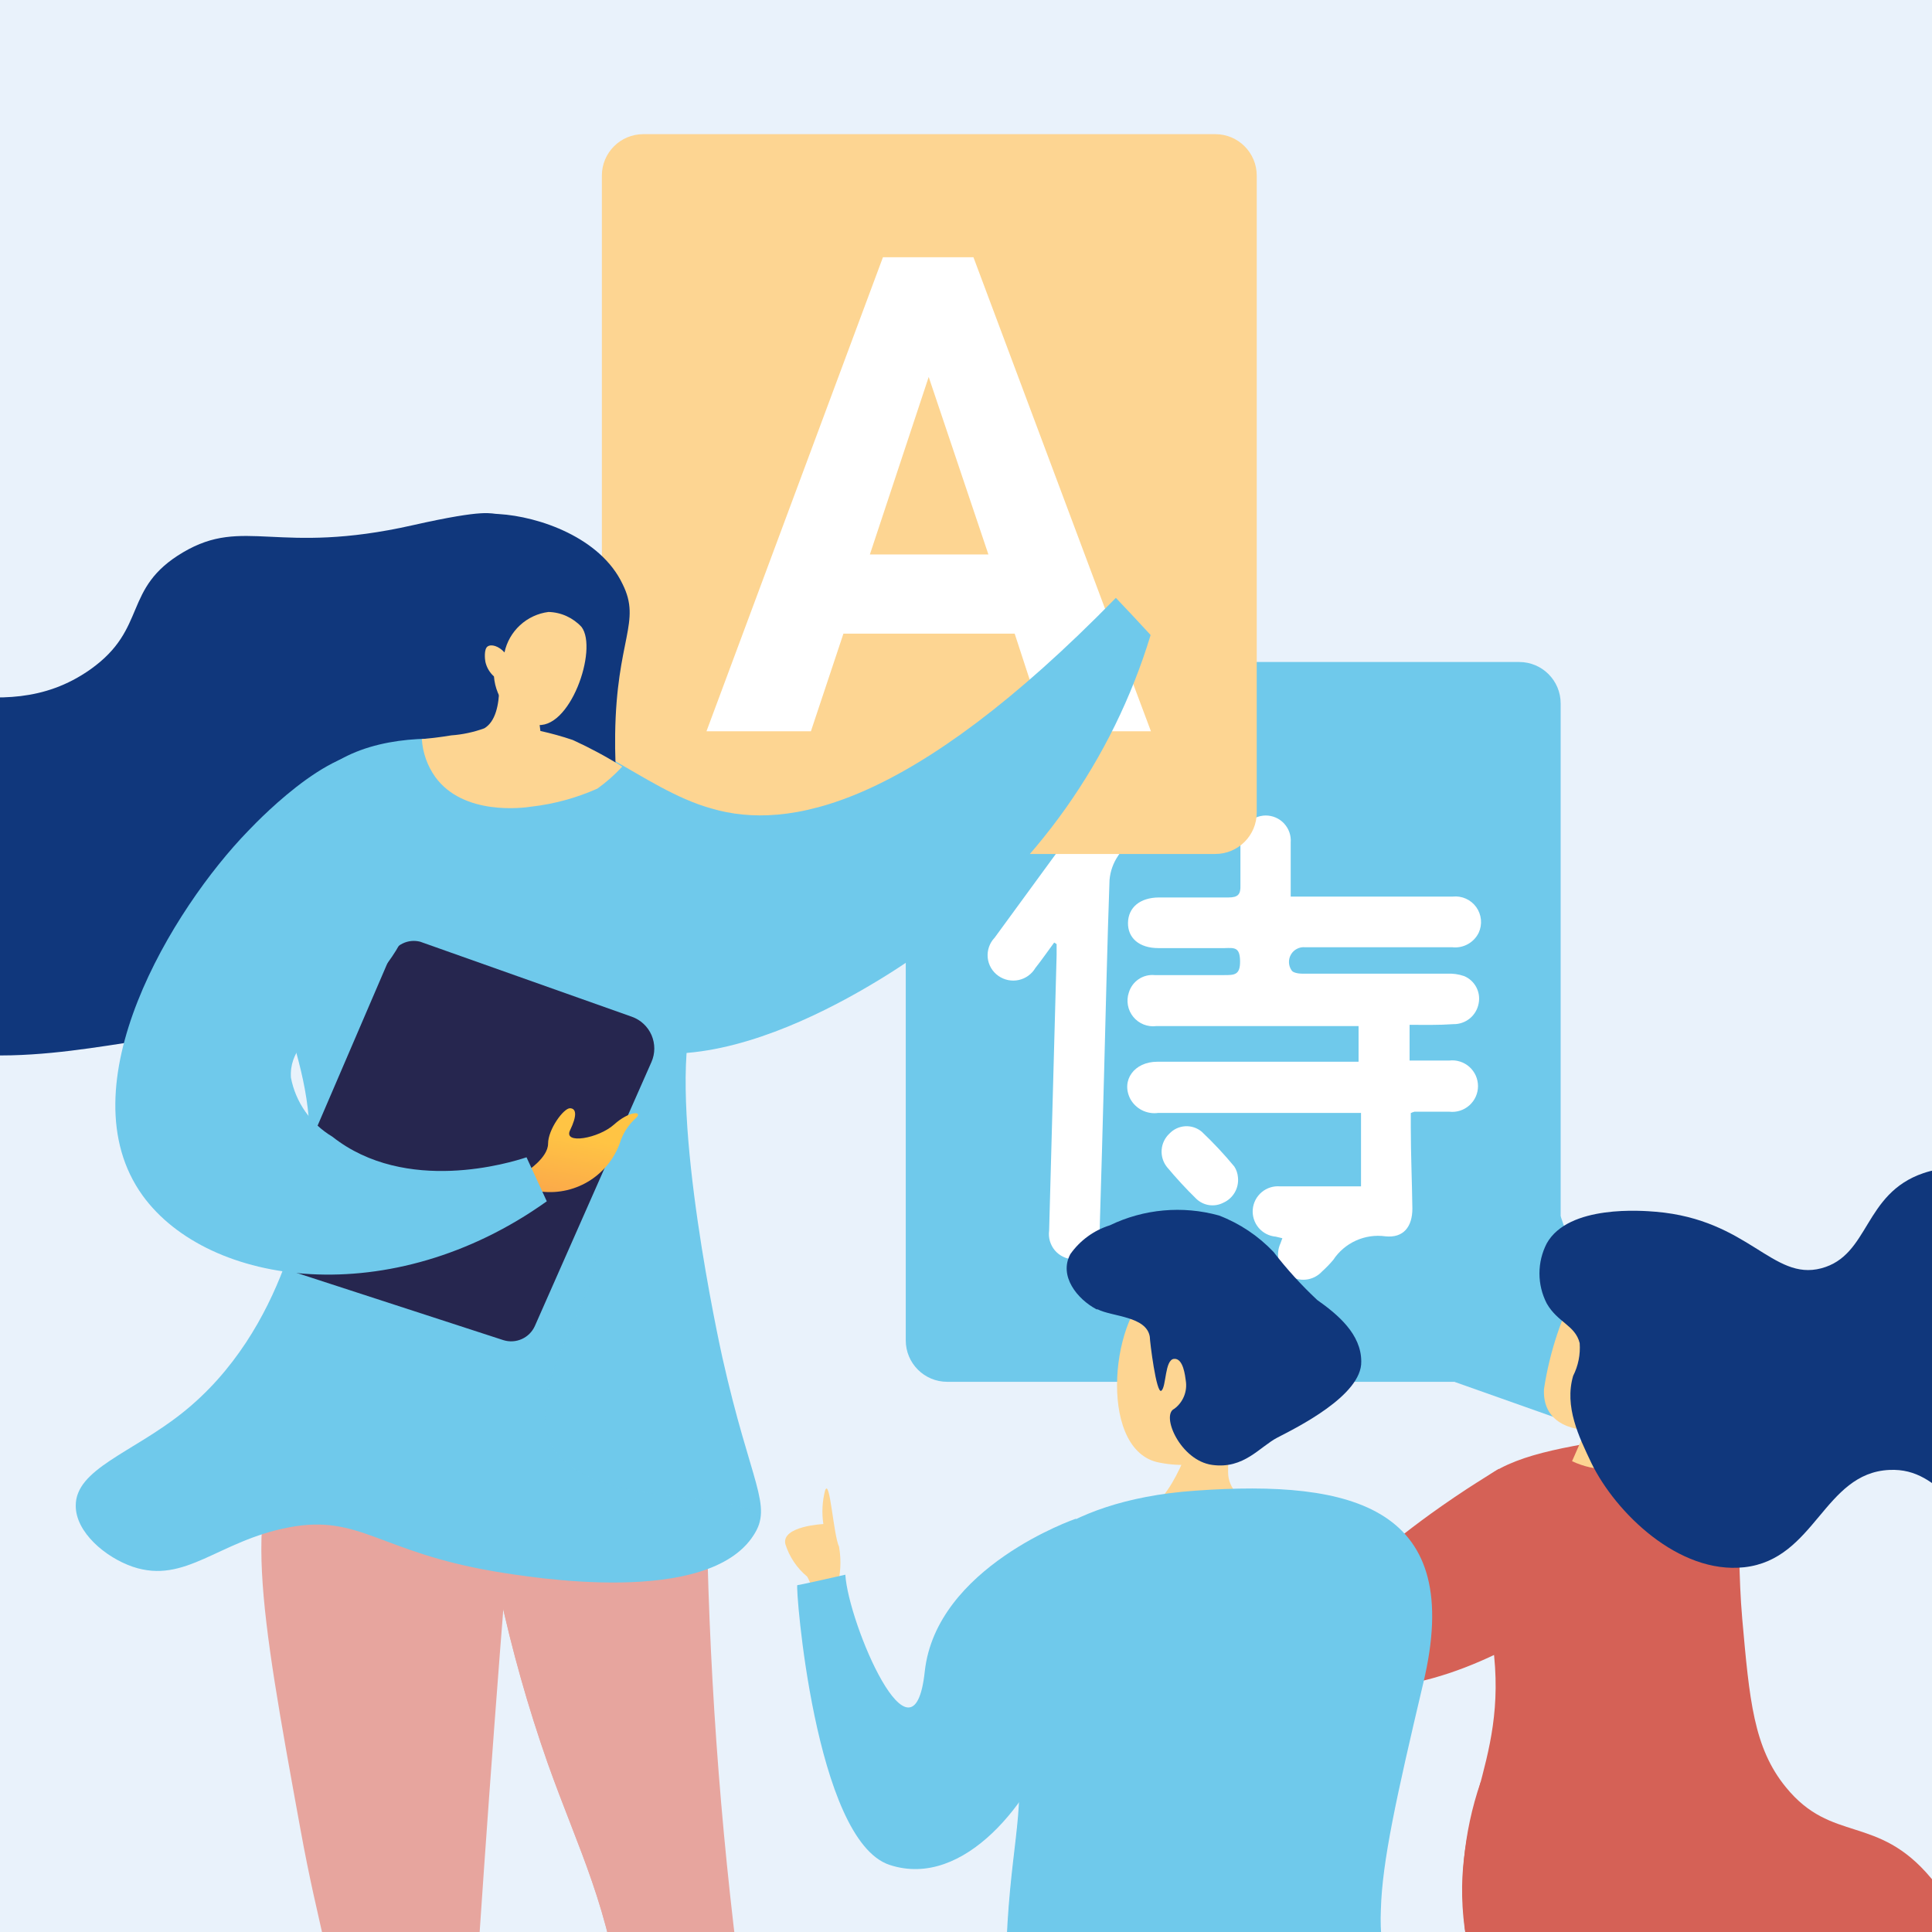 <svg width="72" height="72" viewBox="0 0 72 72" fill="none" xmlns="http://www.w3.org/2000/svg">
<rect x="0" y="0" width="72" height="72" fill="#333333" stroke="none"/>
<g clip-path="url(#clip0_534_20062)">
<rect width="72" height="72" fill="#E9F2FB"/>
<path d="M56.617 24.671H35.299C34.447 24.671 33.755 25.362 33.755 26.215V49.952C33.755 50.805 34.447 51.496 35.299 51.496H56.617C57.47 51.496 58.161 50.805 58.161 49.952V26.215C58.161 25.362 57.47 24.671 56.617 24.671Z" fill="#6FC9EB"/>
<path d="M52.531 38.193V39.523C53.05 39.523 53.53 39.523 54.01 39.523C54.144 39.507 54.28 39.52 54.41 39.561C54.539 39.602 54.658 39.669 54.759 39.759C54.86 39.849 54.941 39.96 54.997 40.083C55.052 40.207 55.081 40.341 55.081 40.476C55.081 40.612 55.052 40.746 54.997 40.869C54.941 40.993 54.86 41.103 54.759 41.193C54.658 41.283 54.539 41.351 54.41 41.392C54.28 41.432 54.144 41.446 54.01 41.43H52.712C52.665 41.442 52.62 41.459 52.576 41.482C52.576 41.644 52.576 41.819 52.576 42.001C52.576 43.012 52.622 44.024 52.635 45.042C52.635 45.723 52.297 46.145 51.629 46.074C51.255 46.022 50.873 46.078 50.529 46.234C50.185 46.39 49.892 46.64 49.684 46.956C49.555 47.108 49.417 47.251 49.269 47.384C49.113 47.554 48.901 47.662 48.672 47.687C48.442 47.712 48.212 47.653 48.023 47.52C47.844 47.389 47.715 47.2 47.659 46.984C47.604 46.769 47.625 46.541 47.718 46.339L47.79 46.145L47.543 46.086C47.295 46.065 47.065 45.946 46.904 45.755C46.744 45.564 46.666 45.317 46.687 45.068C46.709 44.82 46.828 44.59 47.019 44.429C47.21 44.269 47.457 44.191 47.706 44.212C48.607 44.212 49.508 44.212 50.404 44.212H50.721V41.475C50.514 41.475 50.352 41.475 50.183 41.475H43.166C42.959 41.505 42.748 41.47 42.561 41.376C42.374 41.282 42.221 41.133 42.121 40.95C41.771 40.262 42.27 39.568 43.127 39.568C45.196 39.568 47.264 39.568 49.333 39.568H50.63V38.239H43.094C42.934 38.26 42.771 38.239 42.62 38.179C42.47 38.119 42.337 38.022 42.235 37.897C42.132 37.772 42.063 37.623 42.034 37.464C42.005 37.304 42.017 37.14 42.069 36.987C42.13 36.785 42.259 36.61 42.434 36.491C42.609 36.373 42.819 36.319 43.029 36.339C43.886 36.339 44.742 36.339 45.624 36.339C46 36.339 46.22 36.339 46.214 35.82C46.207 35.301 46.013 35.32 45.643 35.333C44.819 35.333 43.989 35.333 43.166 35.333C42.459 35.333 42.024 34.957 42.037 34.386C42.05 33.816 42.484 33.452 43.185 33.446C44.041 33.446 44.897 33.446 45.779 33.446C46.142 33.446 46.24 33.329 46.227 32.985C46.227 32.46 46.227 31.928 46.227 31.403C46.219 31.274 46.237 31.146 46.28 31.025C46.323 30.903 46.391 30.792 46.478 30.698C46.565 30.603 46.67 30.527 46.788 30.475C46.905 30.422 47.032 30.393 47.161 30.391C47.29 30.39 47.418 30.416 47.537 30.466C47.656 30.517 47.764 30.593 47.852 30.687C47.94 30.782 48.008 30.893 48.051 31.015C48.094 31.138 48.111 31.267 48.101 31.396C48.101 32.045 48.101 32.694 48.101 33.413C48.289 33.413 48.451 33.413 48.62 33.413H54.139C54.307 33.395 54.477 33.422 54.631 33.491C54.785 33.56 54.917 33.669 55.016 33.806C55.114 33.943 55.174 34.104 55.19 34.272C55.206 34.44 55.177 34.609 55.106 34.763C55.017 34.943 54.875 35.092 54.698 35.188C54.522 35.285 54.32 35.324 54.12 35.301H48.639C48.535 35.291 48.429 35.311 48.336 35.359C48.242 35.406 48.164 35.48 48.111 35.571C48.058 35.661 48.032 35.765 48.036 35.87C48.04 35.975 48.074 36.077 48.134 36.163C48.185 36.254 48.4 36.287 48.542 36.287H53.919C54.139 36.274 54.359 36.304 54.567 36.377C54.76 36.459 54.918 36.603 55.016 36.788C55.114 36.972 55.146 37.184 55.106 37.389C55.067 37.61 54.951 37.809 54.779 37.952C54.606 38.094 54.389 38.171 54.165 38.167C53.614 38.206 53.089 38.193 52.531 38.193Z" fill="white"/>
<path d="M39.286 35.126C39.053 35.437 38.826 35.774 38.586 36.073C38.519 36.186 38.429 36.285 38.322 36.362C38.214 36.44 38.093 36.494 37.964 36.522C37.834 36.55 37.701 36.551 37.572 36.525C37.442 36.499 37.319 36.447 37.211 36.371C37.099 36.294 37.005 36.193 36.935 36.075C36.866 35.958 36.823 35.827 36.809 35.691C36.796 35.555 36.812 35.418 36.857 35.289C36.901 35.16 36.974 35.042 37.068 34.944C38.521 32.947 39.98 30.962 41.446 28.971C41.512 28.852 41.602 28.747 41.712 28.666C41.821 28.584 41.946 28.527 42.079 28.497C42.212 28.468 42.35 28.467 42.484 28.495C42.617 28.523 42.743 28.579 42.853 28.66C42.96 28.744 43.048 28.849 43.112 28.968C43.177 29.088 43.215 29.22 43.225 29.355C43.236 29.491 43.218 29.627 43.173 29.755C43.128 29.883 43.056 30 42.964 30.099C42.529 30.696 42.069 31.28 41.667 31.896C41.486 32.162 41.377 32.471 41.349 32.791C41.264 35.158 41.213 37.526 41.148 39.925C41.096 41.919 41.04 43.914 40.979 45.911C40.986 46.044 40.966 46.176 40.92 46.3C40.874 46.425 40.803 46.538 40.711 46.633C40.619 46.729 40.508 46.804 40.386 46.855C40.264 46.907 40.132 46.932 40 46.93C39.868 46.926 39.738 46.894 39.62 46.836C39.501 46.779 39.395 46.697 39.31 46.596C39.225 46.495 39.163 46.377 39.126 46.25C39.089 46.123 39.08 45.99 39.098 45.86C39.189 42.435 39.282 39.013 39.377 35.593V35.184L39.286 35.126Z" fill="white"/>
<path d="M46.135 43.875C46.156 44.07 46.115 44.267 46.017 44.437C45.919 44.607 45.77 44.742 45.59 44.822C45.43 44.905 45.248 44.936 45.069 44.912C44.89 44.887 44.724 44.808 44.591 44.685C44.204 44.307 43.836 43.908 43.489 43.492C43.345 43.311 43.274 43.083 43.291 42.852C43.308 42.621 43.411 42.405 43.58 42.247C43.734 42.084 43.944 41.986 44.169 41.972C44.393 41.959 44.614 42.032 44.786 42.176C45.216 42.583 45.621 43.016 45.999 43.473C46.077 43.593 46.124 43.731 46.135 43.875Z" fill="white"/>
<path d="M60.916 53.416L58.159 45.322L54.216 51.502L60.572 53.753C60.619 53.771 60.67 53.774 60.72 53.764C60.769 53.753 60.815 53.729 60.851 53.694C60.887 53.658 60.912 53.613 60.924 53.564C60.935 53.515 60.932 53.463 60.916 53.416Z" fill="#6FC9EB"/>
<path d="M45.292 5H23.973C23.121 5 22.43 5.691 22.43 6.544V30.281C22.43 31.134 23.121 31.825 23.973 31.825H45.292C46.144 31.825 46.835 31.134 46.835 30.281V6.544C46.835 5.691 46.144 5 45.292 5Z" fill="#FDD592"/>
<path d="M37.814 23.614H31.432L30.22 27.253H26.328L32.905 9.586H36.277L42.892 27.253H39.001L37.814 23.614ZM32.418 20.663H36.835L34.61 14.048L32.418 20.663Z" fill="white"/>
<path d="M23.753 24.671L17.202 31.825H26.347L23.753 24.671Z" fill="#FDD592"/>
<path d="M66.742 71.078C66.696 72.975 66.475 74.864 66.084 76.721C65.797 77.739 65.575 78.774 65.417 79.82C65.181 82.317 65.986 82.674 66.132 85.513C66.223 87.725 65.886 89.934 65.14 92.019C64.911 92.688 64.639 93.343 64.327 93.978C64.221 94.053 64.1 94.105 63.972 94.129C63.844 94.152 63.713 94.148 63.587 94.117C63.462 94.098 63.348 94.037 63.264 93.944C63.179 93.85 63.13 93.73 63.123 93.605C62.953 90.937 62.757 88.4 62.595 85.716C62.053 81.46 61.51 77.207 60.968 72.956L66.742 71.078Z" fill="#FDD592"/>
<path d="M63.123 93.564C62.953 90.904 62.757 88.375 62.595 85.7C62.053 81.444 61.51 77.191 60.968 72.94L66.759 71.037C66.759 71.183 66.759 71.33 66.759 71.468C64.05 73.826 63.505 75.689 63.546 76.957C63.546 78.494 64.425 79.259 64.254 81.495C64.14 83.122 63.66 83.374 63.66 84.821C63.66 86.676 64.473 87.717 64.847 88.79C65.316 90.3 65.238 91.927 64.628 93.385C64.53 93.605 64.441 93.791 64.359 93.962C64.259 94.04 64.142 94.092 64.018 94.116C63.894 94.14 63.766 94.135 63.644 94.101C63.507 94.089 63.379 94.028 63.283 93.93C63.188 93.831 63.131 93.701 63.123 93.564Z" fill="#FDD592"/>
<path d="M62.743 71.891C62.696 73.789 62.475 75.678 62.084 77.535C61.8 78.554 61.578 79.588 61.417 80.634C61.182 83.13 61.987 83.488 62.133 86.326C62.228 88.552 61.891 90.775 61.141 92.873C60.906 93.538 60.635 94.19 60.328 94.825C60.222 94.901 60.101 94.953 59.974 94.978C59.846 95.003 59.714 95.001 59.588 94.971C59.462 94.953 59.347 94.892 59.261 94.799C59.175 94.705 59.124 94.585 59.116 94.459C58.953 91.791 58.75 89.254 58.587 86.57C58.045 82.314 57.503 78.058 56.961 73.802L62.743 71.891Z" fill="#FDD592"/>
<path d="M59.122 94.394C58.96 91.734 58.756 89.205 58.594 86.529C58.052 82.273 57.51 78.017 56.967 73.761L62.758 71.867C62.758 72.013 62.758 72.151 62.758 72.298C60.05 74.648 59.505 76.51 59.505 77.787C59.505 79.324 60.383 80.089 60.22 82.325C60.098 83.951 59.618 84.204 59.618 85.643C59.618 87.497 60.432 88.546 60.806 89.62C61.279 91.129 61.201 92.757 60.586 94.215C60.497 94.426 60.407 94.621 60.326 94.784C60.224 94.858 60.107 94.909 59.984 94.934C59.861 94.96 59.733 94.958 59.61 94.93C59.479 94.912 59.359 94.848 59.27 94.75C59.181 94.652 59.129 94.526 59.122 94.394Z" fill="#FDD592"/>
<path d="M59.431 53.748C57.162 54.13 55.438 54.561 54.69 55.83C53.941 57.098 55.218 58.269 55.633 61.295C56.259 65.938 53.86 67.622 54.649 72.298C54.766 72.989 54.94 73.669 55.169 74.331C55.503 75.336 56.15 76.208 57.015 76.82C57.732 77.324 58.504 77.744 59.317 78.072C61.643 79.007 62.773 78.519 65.888 78.779C70.979 79.202 71.768 80.837 74.02 79.885C76.273 78.934 77.957 76.258 77.436 75.087C77.127 74.388 76.208 74.803 74.858 73.924C73.231 72.851 73.329 71.615 71.955 69.98C69.954 67.597 68.271 68.712 66.555 66.605C65.351 65.133 65.197 63.352 64.928 60.327C64.644 57.074 65.124 54.683 63.822 53.967C63.475 53.783 63.084 53.699 62.692 53.723C60.943 53.78 59.618 53.715 59.431 53.748Z" fill="#D56156"/>
<path d="M59.57 52.21L58.586 54.455C59.023 54.659 59.499 54.765 59.981 54.765C60.463 54.765 60.939 54.659 61.375 54.455V52.21H59.57Z" fill="#FDD592"/>
<path d="M73.745 78.129C73.037 77.6 73.387 76.144 72.33 75.355C71.272 74.567 70.614 75.534 69.174 75.03C67.336 74.379 67.393 72.452 65.629 71.777C64.36 71.314 64.002 72.184 62.18 72.184C61.054 72.159 59.948 71.875 58.949 71.353C57.951 70.831 57.086 70.086 56.423 69.175C55.83 68.347 55.407 67.41 55.178 66.418C54.529 68.3 54.348 70.313 54.65 72.281C54.799 73.163 55.039 74.027 55.365 74.859C55.601 75.5 56.009 76.063 56.544 76.486C57.387 77.156 58.321 77.704 59.318 78.112C61.644 79.048 62.774 78.56 65.889 78.82C70.98 79.243 71.769 80.877 74.021 79.926C75.422 79.308 76.558 78.213 77.225 76.835C75.274 78.348 74.265 78.511 73.745 78.129Z" fill="#D56156"/>
<path d="M58.873 47.778C58.202 49.022 57.751 50.373 57.539 51.771C57.466 53.397 59.32 53.3 59.32 53.3L61.63 53.218C61.63 53.218 62.459 48.087 58.873 47.778Z" fill="#FDD592"/>
<path d="M58.626 51.275C58.293 52.422 58.837 53.536 59.309 54.528C60.212 56.374 62.562 58.675 65.002 58.407C67.653 58.114 67.962 54.894 70.41 54.78C72.459 54.682 72.89 56.927 75.566 57.48C78.949 58.188 82.072 55.374 82.405 55.04C84.739 52.844 86.26 49.063 85.024 45.753C84.894 45.411 83.65 42.207 81.308 41.866C79.323 41.581 78.591 43.63 75.477 43.891C73.443 44.062 73.085 43.24 71.679 43.72C69.434 44.484 69.686 46.786 67.873 47.266C66.059 47.745 65.173 45.452 61.708 45.159C61.228 45.119 58.455 44.883 57.642 46.339C57.464 46.684 57.371 47.068 57.371 47.457C57.371 47.846 57.464 48.229 57.642 48.575C58.049 49.291 58.707 49.388 58.87 50.055C58.901 50.476 58.817 50.898 58.626 51.275Z" fill="#10377C"/>
<path d="M44.795 57.252C48.259 59.773 49.154 59.123 50.317 58.602C51.244 58.188 51.944 57.277 54.668 55.488C55.156 55.17 55.571 54.918 55.855 54.739C57.067 56.659 58.645 57.074 59.848 58.993C59.848 58.993 49.471 68.117 44.161 58.537L44.795 57.252Z" fill="#D56156"/>
<path d="M44.745 57.561C44.756 57.125 44.618 56.698 44.355 56.349C43.924 55.862 42.679 56.537 42.566 56.951C42.452 57.366 44.355 58.35 44.355 58.35L44.745 57.561Z" fill="#FDD592"/>
<path d="M41.634 23.511C41.9 22.917 41.921 22.242 41.691 21.633C41.314 20.576 41.363 18.911 41.175 18.28C41.133 18.124 41.175 18.034 41.175 18.001C41.175 17.968 41.707 18.543 41.994 19.141C42.453 20.19 42.289 20.977 42.56 21.035C42.831 21.092 43.224 20.158 43.421 20.215C43.618 20.272 43.421 20.879 43.38 21.461C43.079 22.312 42.703 23.136 42.257 23.921L41.634 23.511Z" fill="#FDD592"/>
<path d="M18.678 31.767C18.678 30.742 18.621 28.487 19.883 27.766C21.523 26.79 23.868 29.405 26.532 30.135C29.336 30.955 33.911 30.135 41.585 22.281C42.02 22.74 42.454 23.199 42.88 23.666C41.468 28.309 38.592 32.37 34.682 35.243C33.436 36.136 26.057 41.375 21.654 38.325C19.498 36.874 18.678 33.857 18.678 31.767Z" fill="#6FC9EB"/>
<path d="M26.344 51.246C26.114 63.428 27.341 75.594 30.001 87.484L28.115 87.927C26.05 85.954 24.56 83.458 23.803 80.704C23.27 78.646 23.5 77.605 23.204 75.088C22.729 71.079 21.565 68.947 20.409 65.692C18.947 61.523 18.01 57.188 17.621 52.788L26.344 51.246Z" fill="#E7A59E"/>
<path d="M26.344 51.246C24.598 52.492 22.417 54.468 22.409 56.944C22.409 58.773 23.59 59.15 24.401 61.863C25.393 65.143 24.024 66.045 24.672 70.21C25.147 73.317 25.885 72.669 26.623 76.465C27.279 79.835 26.894 81.327 27.992 84.041C28.497 85.282 29.173 86.447 30.001 87.501L28.115 87.943C26.05 85.971 24.56 83.474 23.803 80.72C23.27 78.662 23.5 77.621 23.204 75.104C22.729 71.095 21.565 68.963 20.409 65.709C18.947 61.54 18.01 57.205 17.621 52.804L26.344 51.246Z" fill="#E7A59E"/>
<path d="M19.498 51.05C18.891 57.997 18.344 65.064 17.858 72.252C17.508 77.657 17.205 82.992 16.948 88.255L15.03 88.428C14.21 86.773 13.596 85.025 13.201 83.222C12.611 80.467 12.824 78.852 12.611 76.023C12.381 72.842 11.914 72.129 11.184 68.103C9.692 59.905 8.954 55.846 10.979 53.387C11.643 52.583 13.693 50.624 19.498 51.05Z" fill="#E7A59E"/>
<path d="M22.777 32.061C23.491 31.627 22.884 30.258 22.925 27.363C22.974 23.814 23.909 23.19 23.204 21.772C22.384 20.034 20.088 19.247 18.588 19.157C18.252 19.157 18.178 18.944 15.374 19.575C10.324 20.715 9.102 19.239 6.823 20.583C4.544 21.928 5.528 23.412 3.371 24.945C-0.113 27.404 -3.63 24.469 -6.131 26.585C-8.492 28.569 -8.681 33.84 -6.328 36.808C-3.663 40.17 1.33 39.383 4.675 38.866C7.563 38.343 10.301 37.19 12.693 35.488C14.375 34.305 15.872 32.879 17.137 31.258C17.384 30.963 17.731 30.77 18.113 30.717C18.531 30.718 18.933 30.88 19.236 31.168C20.318 31.93 22.113 32.488 22.777 32.061Z" fill="#10377C"/>
<path d="M20.27 28.16C20.27 28.16 14.359 26.225 11.629 29.119C10.989 29.863 10.564 30.767 10.399 31.734C9.12 36.981 12.039 38.965 11.465 43.745C11.407 44.294 10.719 49.55 6.783 52.665C4.914 54.149 2.815 54.748 2.823 56.117C2.823 57.101 3.922 58.035 4.947 58.388C6.914 59.052 8.128 57.42 10.768 56.92C13.408 56.42 14.121 57.83 18.417 58.56C19.844 58.798 26.378 59.872 28.083 57.215C28.813 56.092 27.985 55.338 26.919 50.583C26.812 50.099 24.984 41.745 25.73 38.145C25.934 37.064 26.033 35.966 26.025 34.866C26.021 34.379 25.974 33.894 25.886 33.415C25.515 31.781 24.762 30.258 23.689 28.971C23.435 28.676 23.131 28.364 20.27 28.16Z" fill="#6FC9EB"/>
<g style="mix-blend-mode:multiply" opacity="0.3">
<g style="mix-blend-mode:multiply" opacity="0.3">
<path d="M11.629 29.119C11.03 29.119 10.481 31.398 10.399 31.734C9.12 36.981 12.039 38.965 11.465 43.745C11.407 44.294 10.719 49.55 6.783 52.665C4.914 54.149 2.815 54.748 2.823 56.117C2.823 57.1 3.922 58.035 4.947 58.388C6.914 59.052 8.128 57.42 10.768 56.92C13.408 56.42 14.121 57.83 18.417 58.56C19.844 58.798 26.378 59.872 28.083 57.215C28.255 56.945 28.329 56.822 28.313 56.707C28.173 55.387 22.065 56.387 20.622 53.944C19.18 51.501 23.197 47.475 21.942 46.18C20.967 45.172 18.327 47.434 16.294 46.27C15.015 45.541 14.859 43.958 14.326 40.531C13.391 34.571 12.547 29.16 11.629 29.119Z" fill="#6FC9EB"/>
</g>
</g>
<path d="M18.475 24.224C18.549 24.601 18.893 26.642 18.049 27.142C17.653 27.286 17.239 27.375 16.819 27.405C16.368 27.479 15.999 27.52 15.72 27.544C15.753 28.052 15.926 28.54 16.22 28.954C17.27 30.405 19.5 30.11 19.803 30.061C20.652 29.964 21.482 29.737 22.263 29.389C22.599 29.148 22.91 28.874 23.189 28.569C22.597 28.198 21.98 27.867 21.345 27.577C20.949 27.443 20.547 27.331 20.139 27.241L19.992 26.06L18.475 24.224Z" fill="#FDD592"/>
<path d="M18.408 25.208C18.441 25.631 18.607 26.032 18.883 26.355C19.158 26.677 19.528 26.904 19.941 27.003C21.228 27.282 22.302 24.191 21.671 23.363C21.513 23.193 21.323 23.056 21.112 22.96C20.901 22.864 20.673 22.812 20.441 22.806C20.045 22.856 19.674 23.029 19.381 23.299C19.087 23.569 18.884 23.924 18.801 24.314C18.588 24.076 18.309 23.994 18.17 24.093C18.03 24.191 18.071 24.577 18.088 24.659C18.134 24.871 18.246 25.063 18.408 25.208Z" fill="#FDD592"/>
<path d="M19.932 49.418L24.277 39.58C24.347 39.422 24.383 39.251 24.384 39.078C24.384 38.906 24.349 38.735 24.281 38.576C24.212 38.418 24.112 38.275 23.985 38.157C23.859 38.039 23.71 37.949 23.547 37.891L15.66 35.095C15.439 35.038 15.205 35.062 15.001 35.163C14.796 35.263 14.634 35.434 14.545 35.645L10.085 46.024C10.033 46.146 10.007 46.278 10.008 46.411C10.01 46.543 10.039 46.674 10.094 46.795C10.148 46.916 10.227 47.025 10.326 47.114C10.425 47.202 10.541 47.27 10.667 47.311L18.759 49.943C18.985 50.014 19.229 50 19.445 49.903C19.661 49.807 19.834 49.634 19.932 49.418Z" fill="#26264F"/>
<path d="M19.605 43.671C19.605 43.671 20.425 43.154 20.425 42.621C20.425 42.089 21.007 41.293 21.245 41.301C21.483 41.31 21.507 41.58 21.245 42.121C20.982 42.662 22.311 42.425 22.884 41.908C23.458 41.392 23.975 41.4 23.704 41.662C23.452 41.886 23.258 42.167 23.139 42.482C22.948 43.097 22.549 43.625 22.01 43.977C21.471 44.329 20.826 44.481 20.187 44.409L19.605 43.671Z" fill="url(#paint0_linear_534_20062)"/>
<path d="M14.449 28.167C12.76 27.347 9.776 30.413 9.251 30.962C6.447 33.848 2.381 40.481 5.316 44.556C7.775 47.95 14.588 48.901 20.377 44.769L19.622 43.129C19.032 43.326 15.13 44.531 12.383 42.359C11.986 42.122 11.643 41.803 11.377 41.425C11.112 41.046 10.929 40.616 10.842 40.161C10.719 38.235 13.646 37.743 15.039 34.914C16.277 32.405 15.917 28.872 14.449 28.167Z" fill="#6FC9EB"/>
<path d="M31.18 59.204C31.329 58.697 31.36 58.163 31.269 57.642C31.058 57.203 30.928 55.056 30.749 55.544C30.643 55.953 30.621 56.379 30.684 56.797C30.684 56.797 29.114 56.87 29.268 57.545C29.417 58.019 29.7 58.44 30.082 58.757C30.21 58.976 30.275 59.227 30.269 59.48L31.18 59.204Z" fill="#FDD592"/>
<path d="M45.768 54.87C45.768 55.018 45.797 55.164 45.855 55.301C45.912 55.437 45.997 55.56 46.103 55.663C46.209 55.767 46.335 55.847 46.473 55.901C46.611 55.955 46.758 55.98 46.906 55.976C47.612 55.931 48.32 55.958 49.021 56.057C49.834 56.26 46.922 56.578 44.353 57.22C43.19 57.522 42.004 57.726 40.807 57.83C40.765 57.836 40.723 57.828 40.687 57.806C40.651 57.785 40.624 57.751 40.61 57.711C40.597 57.671 40.597 57.628 40.613 57.589C40.628 57.55 40.656 57.517 40.693 57.496C41.344 56.997 42.044 56.567 42.783 56.212C43.832 55.773 44.613 53.016 44.613 53.016L45.776 53.601L45.768 54.87Z" fill="#FDD592"/>
<path d="M47.272 53.227C46.747 53.777 46.088 54.183 45.36 54.404C44.632 54.624 43.859 54.653 43.117 54.488C40.864 53.935 41.433 48.795 43.076 47.982C43.446 47.845 43.84 47.784 44.233 47.802C44.627 47.821 45.014 47.917 45.369 48.087C45.817 48.307 45.939 48.526 46.671 48.86C47.403 49.193 47.557 49.12 47.736 49.34C47.915 49.559 48.061 50.153 47.354 51.609C47.54 51.439 47.773 51.329 48.022 51.293C48.271 51.256 48.526 51.296 48.752 51.405C48.869 51.495 48.956 51.617 49.005 51.755C49.224 52.373 48.557 53.016 47.272 53.227Z" fill="#FDD592"/>
<path d="M49.087 48.445C48.498 47.894 47.954 47.295 47.461 46.656C46.893 46.057 46.198 45.593 45.428 45.298C44.073 44.922 42.627 45.052 41.361 45.664C40.766 45.85 40.249 46.227 39.889 46.737C39.45 47.55 40.142 48.413 40.865 48.795H40.906C41.443 49.071 42.728 49.047 42.85 49.819C42.85 49.982 43.094 51.974 43.281 51.828C43.468 51.682 43.403 50.673 43.752 50.641C44.102 50.608 44.167 51.291 44.191 51.454C44.223 51.652 44.199 51.854 44.123 52.039C44.047 52.224 43.922 52.385 43.76 52.503C43.256 52.739 43.988 54.431 45.175 54.593C46.363 54.756 46.94 53.918 47.615 53.569C48.29 53.219 50.763 52.007 50.73 50.738C50.73 49.722 49.86 48.99 49.087 48.445Z" fill="#10377C"/>
<path d="M51.461 71.167C51.422 72.006 51.519 72.846 51.746 73.655C52.388 75.949 51.209 77.819 46.053 78.413C40.897 79.007 37.392 77.461 37.506 73.07C37.603 69.004 38.254 67.613 37.896 65.328C37.896 65.133 37.823 64.937 37.782 64.726C37.197 62.059 36.969 59.651 37.392 59.033C37.389 59.006 37.389 58.979 37.392 58.952C37.644 58.456 39.197 55.927 44.548 55.553C50.469 55.13 54.608 56.187 53.039 62.733C52.03 67.011 51.51 69.378 51.461 71.167Z" fill="#6FC9EB"/>
<path d="M46.036 78.396C40.864 78.982 37.375 77.445 37.489 73.053C37.586 68.987 38.237 67.596 37.879 65.311C38.056 65.227 38.256 65.201 38.449 65.238C38.642 65.274 38.818 65.371 38.952 65.514C38.952 65.514 40.319 65.856 40.579 69.662C40.839 73.468 42.205 75.216 46.694 72.915C48.156 72.06 49.759 71.476 51.428 71.191C51.389 72.03 51.485 72.871 51.712 73.68C52.412 75.957 51.208 77.819 46.036 78.396Z" fill="#6FC9EB"/>
<path d="M40.083 56.602C40.083 56.602 34.886 58.391 34.463 62.294C34.041 66.198 31.617 60.505 31.503 58.684C31.503 58.684 29.795 59.074 29.714 59.074C29.633 59.074 30.357 68.581 33.154 69.5C35.952 70.419 38.497 67.06 39.327 64.58C40.66 60.66 40.636 56.732 40.083 56.602Z" fill="#6FC9EB"/>
</g>
<defs>
<linearGradient id="paint0_linear_534_20062" x1="21.662" y1="42.403" x2="20.234" y2="49.576" gradientUnits="userSpaceOnUse">
<stop stop-color="#FFC444"/>
<stop offset="0.23" stop-color="#FCB048"/>
<stop offset="1" stop-color="#F36F56"/>
</linearGradient>
<clipPath id="clip0_534_20062">
<rect width="72" height="72" fill="white"/>
</clipPath>
</defs>
</svg>

